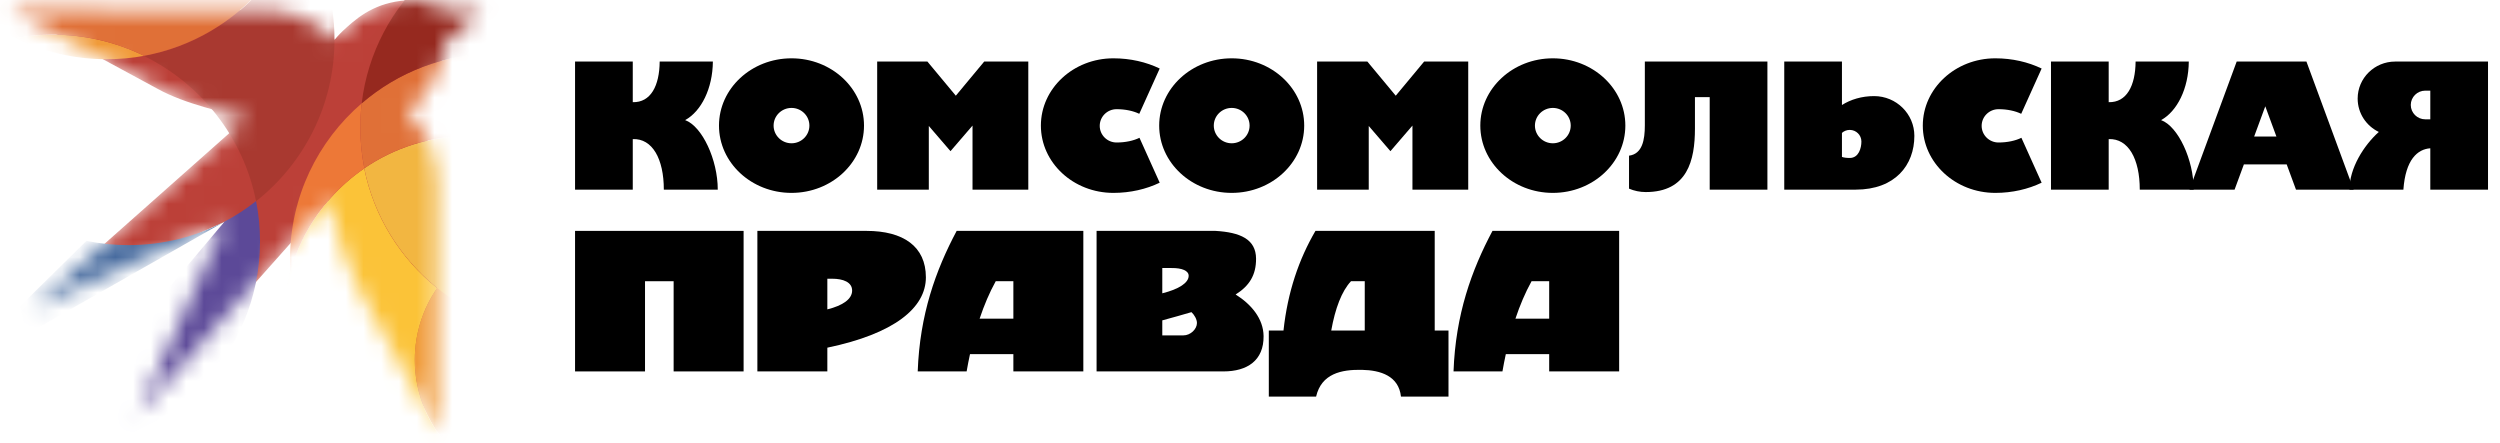 <svg xmlns="http://www.w3.org/2000/svg" width="141" height="25" viewBox="0 0 141 25" fill="none"> <mask id="mask0" mask-type="alpha" maskUnits="userSpaceOnUse" x="0" y="0" width="28" height="25"> <path fill-rule="evenodd" clip-rule="evenodd" d="M4.151 2.454L0.662 0.562C0.662 0.562 10.268 0.568 14.84 0.573C16.353 0.573 17.803 1.177 18.87 2.242C19.083 1.993 19.199 1.861 19.582 1.516C20.362 0.817 21.408 0.038 23.262 0.001C23.782 -0.01 24.483 0.101 24.86 0.536C25.646 0.531 26.474 0.61 27.138 0.69L25.179 2.306C24.759 4.855 23.517 5.799 22.954 6.297C24.064 7.388 24.68 8.883 24.674 10.436C24.669 14.988 24.658 24.342 24.658 24.342C24.658 24.342 21.6 18.703 20.23 16.297C19.571 15.142 19.061 13.409 18.514 11.326C18.334 11.533 7.756 23.409 7.756 23.409L12.679 12.503L1.745 17.431C1.745 17.431 13.427 7.076 13.857 6.689C12.615 6.302 10.496 5.899 8.887 5.009C7.183 4.076 4.151 2.454 4.151 2.454Z" fill="#BC4038"/> </mask> <g mask="url(#mask0)"> <path fill-rule="evenodd" clip-rule="evenodd" d="M4.151 2.454L0.662 0.562C0.662 0.562 10.268 0.568 14.84 0.573C16.353 0.573 17.803 1.177 18.87 2.242C19.083 1.993 19.199 1.861 19.582 1.516C20.362 0.817 21.408 0.038 23.262 0.001C23.782 -0.01 24.483 0.101 24.86 0.536C25.646 0.531 26.474 0.61 27.138 0.69L25.179 2.306C24.759 4.855 23.517 5.799 22.954 6.297C24.064 7.388 24.68 8.883 24.674 10.436C24.669 14.988 24.658 24.342 24.658 24.342C24.658 24.342 21.6 18.703 20.23 16.297C19.571 15.142 19.061 13.409 18.514 11.326C18.334 11.533 7.756 23.409 7.756 23.409L12.679 12.503L1.745 17.431C1.745 17.431 13.427 7.076 13.857 6.689C12.615 6.302 10.496 5.899 8.887 5.009C7.183 4.076 4.151 2.454 4.151 2.454Z" fill="#BC4038"/> <path fill-rule="evenodd" clip-rule="evenodd" d="M12.671 12.496L1.477 18.866L1.148 17.255L4.875 13.582C5.64 13.742 6.437 13.826 7.249 13.826C9.208 13.821 11.056 13.349 12.671 12.496Z" fill="#466A9E"/> <path fill-rule="evenodd" clip-rule="evenodd" d="M12.668 12.495C13.295 12.167 13.89 11.78 14.442 11.34C14.591 12.076 14.665 12.84 14.665 13.619C14.665 20.058 9.424 25.289 2.972 25.289C2.616 25.289 2.266 25.273 1.921 25.241L12.668 12.495Z" fill="#5C4998"/> <path fill-rule="evenodd" clip-rule="evenodd" d="M0.865 2.143C1.55 2.021 2.251 1.957 2.973 1.957C4.821 1.957 6.573 2.386 8.124 3.149C7.439 3.277 6.732 3.34 6.01 3.34C4.162 3.34 2.415 2.911 0.865 2.143Z" fill="#F09A38"/> <path fill-rule="evenodd" clip-rule="evenodd" d="M8.123 3.157C12.175 2.415 15.494 -0.431 16.906 -4.199C18.144 -2.355 18.866 -0.14 18.866 2.24C18.866 5.928 17.135 9.225 14.442 11.35C13.726 7.746 11.341 4.736 8.123 3.157Z" fill="#A93930"/> <path fill-rule="evenodd" clip-rule="evenodd" d="M30.552 13.148C34.502 13.148 37.709 16.349 37.709 20.292C37.709 24.235 34.502 27.436 30.552 27.436C26.601 27.436 23.393 24.235 23.393 20.292C23.393 16.355 26.601 13.148 30.552 13.148Z" fill="#F09A38"/> <path fill-rule="evenodd" clip-rule="evenodd" d="M20.542 9.5C21.089 12.208 22.576 14.577 24.657 16.247C23.861 17.396 23.394 18.796 23.394 20.301C23.394 24.244 26.601 27.445 30.552 27.445C30.743 27.445 30.929 27.439 31.115 27.424C29.707 28.128 28.12 28.526 26.442 28.526C20.675 28.526 15.997 23.857 15.997 18.101C16.002 14.535 17.802 11.381 20.542 9.5Z" fill="#FBC338"/> <path fill-rule="evenodd" clip-rule="evenodd" d="M20.4 5.828C20.347 6.279 20.32 6.734 20.32 7.201C20.32 7.985 20.4 8.754 20.549 9.495C18.547 10.868 17.044 12.919 16.38 15.32C16.364 15.087 16.359 14.859 16.359 14.62C16.354 11.107 17.925 7.959 20.4 5.828Z" fill="#ED7837"/> <path fill-rule="evenodd" clip-rule="evenodd" d="M20.543 9.495C22.221 8.345 24.255 7.672 26.442 7.672C32.076 7.672 36.68 12.134 36.882 17.715C35.385 18.42 33.706 18.812 31.944 18.812C26.315 18.806 21.615 14.805 20.543 9.495Z" fill="#F2B641"/> <path fill-rule="evenodd" clip-rule="evenodd" d="M20.4 5.826C22.439 4.072 25.089 3.012 27.988 3.012C34.408 3.012 39.617 8.211 39.617 14.618C39.617 15.084 39.591 15.54 39.538 15.991C38.741 16.674 37.849 17.257 36.888 17.708C36.686 12.133 32.082 7.665 26.448 7.665C24.261 7.665 22.227 8.338 20.549 9.488C20.4 8.746 20.32 7.978 20.32 7.193C20.315 6.732 20.347 6.276 20.4 5.826Z" fill="#E07037"/> <path fill-rule="evenodd" clip-rule="evenodd" d="M20.399 5.831C21.079 0.071 25.996 -4.402 31.949 -4.402C38.369 -4.402 43.578 0.797 43.578 7.204C43.578 10.718 42.012 13.871 39.537 15.996C39.59 15.546 39.617 15.09 39.617 14.623C39.617 8.216 34.408 3.017 27.988 3.017C25.088 3.017 22.433 4.077 20.399 5.831Z" fill="#96291F"/> <path fill-rule="evenodd" clip-rule="evenodd" d="M0.863 2.145C-2.976 0.253 -5.626 -3.7 -5.626 -8.269C-5.626 -14.676 -0.417 -19.875 6.003 -19.875C12.423 -19.875 17.633 -14.676 17.633 -8.269C17.633 -2.582 13.528 2.156 8.117 3.147C6.561 2.384 4.814 1.954 2.966 1.954C2.249 1.96 1.548 2.023 0.863 2.145Z" fill="#E07037"/> </g> <path fill-rule="evenodd" clip-rule="evenodd" d="M69.467 3.289C71.725 3.289 73.557 4.988 73.557 7.084C73.557 9.179 71.725 10.879 69.467 10.879C67.209 10.879 65.378 9.179 65.378 7.084C65.378 4.988 67.209 3.289 69.467 3.289ZM69.467 6.087C70.025 6.087 70.477 6.533 70.477 7.084C70.477 7.634 70.025 8.081 69.467 8.081C68.91 8.081 68.458 7.634 68.458 7.084C68.458 6.533 68.91 6.087 69.467 6.087Z" fill="black"/> <path fill-rule="evenodd" clip-rule="evenodd" d="M62.795 10.879C60.537 10.879 58.706 9.18 58.706 7.084C58.706 4.989 60.537 3.289 62.795 3.289C63.755 3.289 64.65 3.5 65.407 3.865L64.255 6.419C63.923 6.258 63.472 6.158 62.976 6.158C62.451 6.158 62.025 6.579 62.025 7.098C62.025 7.616 62.451 8.037 62.976 8.037C63.477 8.037 63.932 7.936 64.266 7.771L65.407 10.304C64.65 10.668 63.755 10.879 62.795 10.879Z" fill="black"/> <path fill-rule="evenodd" clip-rule="evenodd" d="M44.641 3.289C46.899 3.289 48.73 4.988 48.73 7.084C48.73 9.179 46.899 10.879 44.641 10.879C42.383 10.879 40.551 9.179 40.551 7.084C40.551 4.988 42.383 3.289 44.641 3.289ZM44.641 6.087C45.198 6.087 45.65 6.533 45.65 7.084C45.65 7.634 45.198 8.081 44.641 8.081C44.084 8.081 43.631 7.634 43.631 7.084C43.631 6.533 44.084 6.087 44.641 6.087Z" fill="black"/> <path fill-rule="evenodd" clip-rule="evenodd" d="M112.536 10.879C110.278 10.879 108.446 9.18 108.446 7.084C108.446 4.989 110.278 3.289 112.536 3.289C113.495 3.289 114.39 3.5 115.148 3.865L113.996 6.419C113.664 6.258 113.213 6.158 112.717 6.158C112.191 6.158 111.765 6.579 111.765 7.098C111.765 7.616 112.191 8.037 112.717 8.037C113.218 8.037 113.673 7.936 114.007 7.771L115.148 10.304C114.39 10.668 113.495 10.879 112.536 10.879Z" fill="black"/> <path fill-rule="evenodd" clip-rule="evenodd" d="M82.808 3.472H80.321L78.72 5.398L77.119 3.472H74.285V10.696H77.197V7.105L78.42 8.526L79.662 7.083V10.696H82.808V3.472Z" fill="black"/> <path fill-rule="evenodd" clip-rule="evenodd" d="M99.682 3.472H92.769L92.769 7.08C92.769 7.883 92.63 8.684 91.877 8.78V10.64C92.171 10.764 92.487 10.832 92.818 10.832C95.177 10.832 95.595 9.042 95.595 7.25V5.479H96.427V10.696H99.682V3.472Z" fill="black"/> <path fill-rule="evenodd" clip-rule="evenodd" d="M103.886 3.472H100.632V10.696H104.657C106.895 10.696 107.97 9.305 107.97 7.664C107.97 6.425 106.953 5.42 105.698 5.42C105.007 5.42 104.379 5.61 103.886 5.923V3.472ZM104.326 7.327C104.689 7.327 104.983 7.62 104.983 7.982C104.983 8.344 104.837 8.909 104.326 8.909C104.133 8.909 103.991 8.887 103.886 8.851V7.495C104.003 7.39 104.157 7.327 104.326 7.327Z" fill="black"/> <path fill-rule="evenodd" clip-rule="evenodd" d="M140.324 3.472H135.088C133.92 3.472 132.972 4.408 132.972 5.561C132.972 6.388 133.459 7.103 134.165 7.442C133.31 8.208 132.509 9.488 132.509 10.696H135.551C135.672 8.996 136.348 8.414 137.069 8.363V10.696H140.324V3.472ZM137.069 5.112H136.787C136.335 5.112 135.968 5.475 135.968 5.921C135.968 6.368 136.335 6.73 136.787 6.73H137.069V5.112Z" fill="black"/> <path fill-rule="evenodd" clip-rule="evenodd" d="M87.58 3.289C89.838 3.289 91.67 4.988 91.67 7.084C91.67 9.179 89.838 10.879 87.58 10.879C85.322 10.879 83.49 9.179 83.49 7.084C83.49 4.988 85.322 3.289 87.58 3.289ZM87.58 6.087C88.137 6.087 88.589 6.533 88.589 7.084C88.589 7.634 88.137 8.081 87.58 8.081C87.023 8.081 86.57 7.634 86.57 7.084C86.57 6.533 87.023 6.087 87.58 6.087Z" fill="black"/> <path fill-rule="evenodd" clip-rule="evenodd" d="M35.688 7.845V10.696H32.433V3.472H35.688V5.763C36.701 5.788 37.195 4.839 37.206 3.472H40.206C40.193 4.999 39.549 6.277 38.642 6.774C39.6 7.123 40.482 9.005 40.482 10.696H37.44C37.44 8.962 36.796 7.801 35.688 7.845Z" fill="black"/> <path fill-rule="evenodd" clip-rule="evenodd" d="M118.93 7.845V10.696H115.676V3.472H118.93V5.763C119.943 5.788 120.437 4.839 120.448 3.472H123.448C123.435 4.999 122.791 6.277 121.885 6.774C122.842 7.123 123.724 9.005 123.724 10.696H120.683C120.683 8.962 120.038 7.801 118.93 7.845Z" fill="black"/> <path fill-rule="evenodd" clip-rule="evenodd" d="M57.996 3.472H55.509L53.908 5.398L52.306 3.472H49.473V10.696H52.385V7.105L53.608 8.526L54.85 7.083V10.696H57.996V3.472Z" fill="black"/> <path fill-rule="evenodd" clip-rule="evenodd" d="M130.083 3.472L132.745 10.696H129.494L128.969 9.271H126.555L126.03 10.696H123.487L126.149 3.472H130.083ZM128.39 7.701L127.762 5.995L127.134 7.701H128.39Z" fill="black"/> <path fill-rule="evenodd" clip-rule="evenodd" d="M61.1 13.022H53.956C52.774 15.244 51.876 17.731 51.759 20.948H54.518C54.575 20.619 54.638 20.293 54.708 19.973H57.154V20.948H61.1V13.022ZM57.154 15.861V17.974H55.25C55.504 17.213 55.805 16.503 56.159 15.861H57.154Z" fill="black"/> <path fill-rule="evenodd" clip-rule="evenodd" d="M61.847 13.022V20.948H69.001C70.347 20.948 71.28 20.33 71.266 18.958C71.256 17.968 70.567 17.158 69.689 16.61C70.462 16.124 70.845 15.516 70.842 14.592C70.837 13.48 69.933 13.104 68.554 13.022H61.847ZM65.553 18.916H66.738C67.154 18.916 67.509 18.555 67.508 18.215C67.507 18.006 67.358 17.752 67.198 17.605C66.701 17.753 66.153 17.905 65.553 18.069V18.916ZM65.553 15.117H66.075C66.665 15.111 67.042 15.268 67.041 15.556C67.039 15.946 66.505 16.305 65.553 16.543V15.117Z" fill="black"/> <path fill-rule="evenodd" clip-rule="evenodd" d="M42.716 13.022V20.948H46.662V19.609C50.432 18.824 52.22 17.366 52.22 15.64C52.22 13.899 50.947 13.022 48.867 13.022H42.716ZM46.662 17.449C47.546 17.229 48.053 16.866 48.06 16.396C48.067 15.909 47.545 15.72 46.936 15.72H46.662V17.449Z" fill="black"/> <path fill-rule="evenodd" clip-rule="evenodd" d="M36.379 15.861H37.993V20.948H41.939V13.022H32.433V20.948H36.379V15.861Z" fill="black"/> <path fill-rule="evenodd" clip-rule="evenodd" d="M80.918 13.022H74.192C73.257 14.622 72.623 16.469 72.389 18.641H71.561V22.368H74.228C74.53 21.071 75.652 20.837 76.807 20.859C77.877 20.879 78.888 21.208 79.015 22.368H81.695V18.641H80.918V13.022ZM76.972 15.861V18.641H75.082C75.303 17.404 75.671 16.419 76.196 15.861H76.972Z" fill="black"/> <path fill-rule="evenodd" clip-rule="evenodd" d="M91.32 13.022H84.176C82.994 15.244 82.096 17.731 81.979 20.948H84.738C84.795 20.619 84.858 20.293 84.928 19.973H87.374V20.948H91.32V13.022ZM87.374 15.861V17.974H85.47C85.724 17.213 86.025 16.503 86.38 15.861H87.374Z" fill="black"/> </svg>